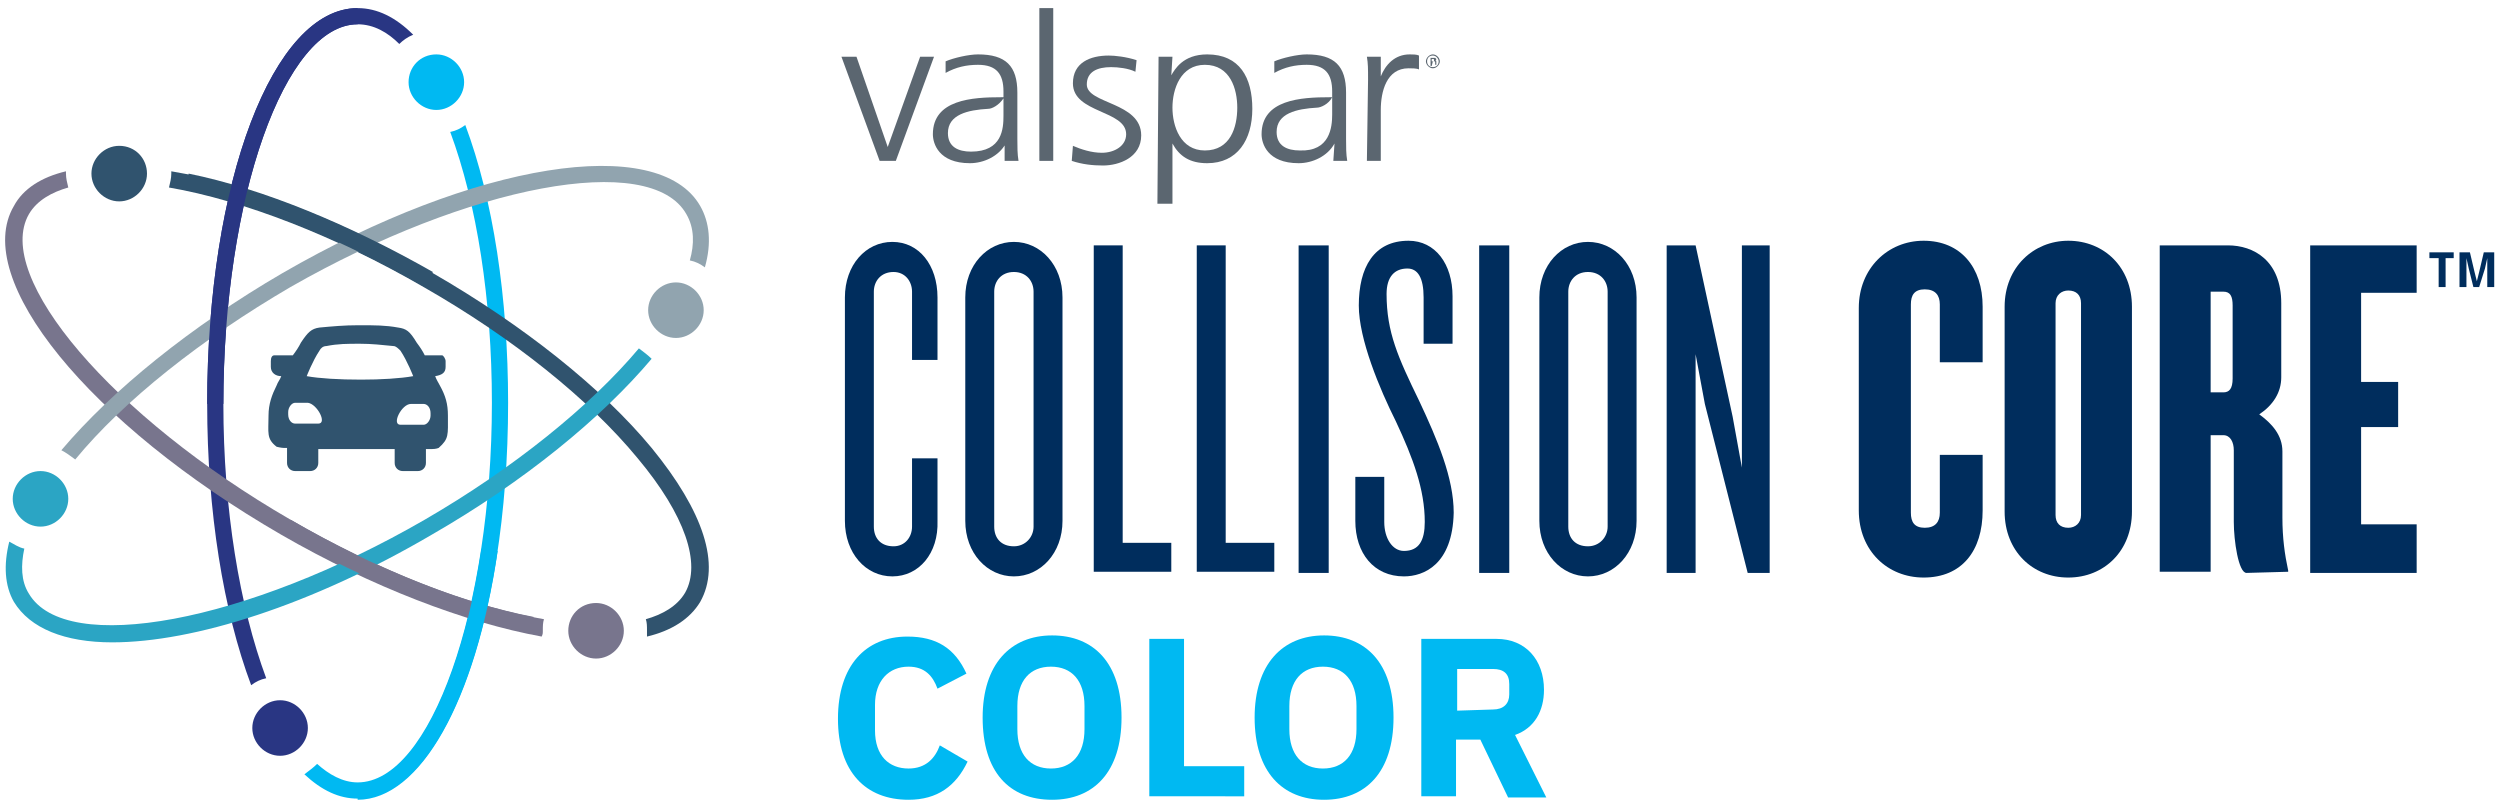 <svg xmlns="http://www.w3.org/2000/svg" xmlns:xlink="http://www.w3.org/1999/xlink" id="Layer_1" x="0px" y="0px" viewBox="0 0 216 69.9" style="enable-background:new 0 0 216 69.9;" xml:space="preserve"><style type="text/css"> .st0{fill:#5B6670;} .st1{fill:#002D5D;} .st2{fill:#00B9F2;} .st3{fill:#30536E;} .st4{fill:#2BA5C4;} .st5{fill:#293683;} .st6{fill:#78758D;} .st7{fill:#91A4AF;}</style><g> <g>  <g>   <polygon class="st0" points="77.4,13.9 76,13.9 72.7,4.9 74,4.9 76.7,12.7 76.7,12.7 79.5,4.9 80.7,4.9    "></polygon>   <rect x="89.8" y="0.7" class="st0" width="1.2" height="13.2"></rect>   <g>    <path class="st0" d="M92.7,12.6c0.7,0.3,1.6,0.6,2.5,0.6c1.1,0,2.1-0.6,2.1-1.6c0-2.1-4.6-1.8-4.6-4.4c0-1.8,1.5-2.4,3.1-2.4     c0.5,0,1.5,0.1,2.4,0.4l-0.1,1c-0.6-0.3-1.5-0.4-2.1-0.4c-1.2,0-2.1,0.4-2.1,1.5c0,1.7,4.7,1.5,4.7,4.4c0,1.9-1.9,2.6-3.3,2.6     c-0.9,0-1.8-0.1-2.7-0.4L92.7,12.6"></path>    <path class="st0" d="M100.1,4.9h1.2l-0.1,1.6h0c0.3-0.5,1-1.8,3.1-1.8c2.8,0,3.9,2,3.9,4.7c0,2.7-1.3,4.7-3.9,4.7     c-1.5,0-2.4-0.6-3-1.7h0v5.2H100L100.1,4.9 M104.1,5.6c-2.1,0-2.8,2.1-2.8,3.7c0,1.6,0.7,3.7,2.8,3.7c2.2,0,2.8-2,2.8-3.7     C106.9,7.7,106.3,5.6,104.1,5.6"></path>    <path class="st0" d="M118.2,6.9c0-1,0-1.4-0.1-2h1.2v1.7h0c0.4-1,1.2-1.9,2.5-1.9c0.3,0,0.6,0,0.8,0.1V6     c-0.2-0.1-0.6-0.1-0.9-0.1c-1.9,0-2.4,2-2.4,3.6v4.4h-1.2L118.2,6.9"></path>    <path class="st0" d="M86.9,12.4L86.9,12.4c-0.6,1.1-1.9,1.7-3.1,1.7c-2.7,0-3.2-1.7-3.2-2.5c0-3,3.4-3.2,5.9-3.2h0.2V7.9     c0-1.5-0.6-2.3-2.2-2.3c-1,0-1.9,0.2-2.8,0.7V5.3c0.7-0.3,2-0.6,2.8-0.6c2.4,0,3.4,1,3.4,3.3v4c0,0.7,0,1.3,0.1,1.9h-1.2V12.4z      M86.7,10l0-1.5c-0.4,0.6-1,0.9-1.3,0.9h0c-1.8,0.1-3.5,0.5-3.5,2.1c0,1.2,0.9,1.6,2,1.6C86.6,13.1,86.7,11.1,86.7,10     C86.7,10,86.7,10,86.7,10z"></path>    <path class="st0" d="M115.3,12.4L115.3,12.4c-0.6,1.1-1.9,1.7-3.1,1.7c-2.7,0-3.2-1.7-3.2-2.5c0-3,3.4-3.2,5.9-3.2h0.2V7.9     c0-1.5-0.6-2.3-2.2-2.3c-1,0-1.9,0.2-2.8,0.7V5.3c0.7-0.3,2-0.6,2.8-0.6c2.4,0,3.4,1,3.4,3.3v4c0,0.7,0,1.3,0.1,1.9h-1.2     L115.3,12.4L115.3,12.4z M115.1,9.9l0-1.5c-0.3,0.6-1,0.9-1.3,0.9h0c-1.8,0.1-3.5,0.5-3.5,2.1c0,1.2,0.9,1.6,2,1.6     C114.9,13.1,115.1,11,115.1,9.9L115.1,9.9z"></path>    <path class="st0" d="M123.8,4.7c0.3,0,0.6,0.3,0.6,0.6c0,0.3-0.3,0.6-0.6,0.6s-0.6-0.3-0.6-0.6C123.2,5,123.5,4.7,123.8,4.7     L123.8,4.7z M123.8,4.8c-0.3,0-0.5,0.2-0.5,0.5c0,0.3,0.2,0.5,0.5,0.5c0.3,0,0.5-0.2,0.5-0.5C124.3,5.1,124.1,4.8,123.8,4.8     L123.8,4.8z M123.7,5.7h-0.1V5c0.1,0,0.1,0,0.2,0c0.1,0,0.2,0,0.2,0c0,0,0.1,0.1,0.1,0.1c0,0.1-0.1,0.1-0.1,0.1v0     c0.1,0,0.1,0.1,0.1,0.2c0,0.1,0,0.1,0,0.2H124c0,0,0-0.1,0-0.2c0-0.1,0-0.1-0.1-0.1h-0.1L123.7,5.7L123.7,5.7z M123.7,5.3     L123.7,5.3c0.2,0,0.2,0,0.2-0.1c0-0.1,0-0.1-0.1-0.1c0,0-0.1,0-0.1,0V5.3z"></path>   </g>  </g>  <g>   <path class="st1" d="M77.1,49.8c-2.3,0-4.1-2-4.1-4.8V25.7c0-2.8,1.8-4.8,4.1-4.8s3.9,2,3.9,4.8v5.4h-2.2v-5.9    c0-0.9-0.6-1.7-1.6-1.7c-1.1,0-1.7,0.8-1.7,1.7v20.3c0,1,0.6,1.7,1.7,1.7c1,0,1.6-0.8,1.6-1.7v-5.9h2.2V45    C81.1,47.8,79.4,49.8,77.1,49.8z"></path>   <path class="st1" d="M87.6,49.8c-2.3,0-4.2-2-4.2-4.8V25.7c0-2.8,1.9-4.8,4.2-4.8c2.3,0,4.2,2,4.2,4.8V45    C91.8,47.8,89.9,49.8,87.6,49.8z M89.3,25.2c0-0.9-0.6-1.7-1.7-1.7c-1.1,0-1.7,0.8-1.7,1.7v20.3c0,1,0.6,1.7,1.7,1.7    c1,0,1.7-0.8,1.7-1.7V25.2z"></path>   <path class="st1" d="M94.5,49.5V21.2H97v25.7h4.2v2.5H94.5z"></path>   <path class="st1" d="M103.4,49.5V21.2h2.5v25.7h4.2v2.5H103.4z"></path>   <path class="st1" d="M112.2,49.5V21.2h2.6v28.3C114.8,49.5,112.2,49.5,112.2,49.5z"></path>   <path class="st1" d="M121.3,49.8c-2.6,0-4.2-2-4.2-4.8v-3.8h2.5v3.9c0,1.4,0.7,2.5,1.7,2.5c1.3,0,1.8-0.9,1.8-2.5    c0-2.8-1-5.5-2.5-8.7c-1.4-2.8-3.2-7.1-3.2-10c0-3.3,1.3-5.6,4.3-5.6c2.3,0,3.8,2,3.8,4.8v4.1H123v-4c0-1.7-0.5-2.5-1.4-2.5    c-1.1,0-1.8,0.7-1.8,2.2c0,3.3,1,5.5,2.8,9.2c1.6,3.4,3,6.7,3,9.7C125.5,48.8,123,49.8,121.3,49.8z"></path>   <path class="st1" d="M127.8,49.5V21.2h2.6v28.3C130.4,49.5,127.8,49.5,127.8,49.5z"></path>   <path class="st1" d="M137.2,49.8c-2.3,0-4.2-2-4.2-4.8V25.7c0-2.8,1.9-4.8,4.2-4.8c2.3,0,4.2,2,4.2,4.8V45    C141.4,47.8,139.5,49.8,137.2,49.8z M138.9,25.2c0-0.9-0.6-1.7-1.7-1.7c-1.1,0-1.7,0.8-1.7,1.7v20.3c0,1,0.6,1.7,1.7,1.7    c1,0,1.7-0.8,1.7-1.7V25.2z"></path>   <path class="st1" d="M151,49.5l-3.7-14.6l-0.8-4.3v18.9H144V21.2h2.5l3.2,14.8l0.8,4.4V21.2h2.4v28.3C153,49.5,151,49.5,151,49.5    z"></path>   <path class="st1" d="M166.2,49.9c-3.1,0-5.6-2.3-5.6-5.8V26.6c0-3.4,2.5-5.8,5.6-5.8c3.2,0,5.1,2.3,5.1,5.7v4.8h-3.7v-5    c0-0.8-0.4-1.3-1.3-1.3c-0.9,0-1.2,0.5-1.2,1.3v18c0,0.8,0.3,1.3,1.2,1.3c0.9,0,1.3-0.5,1.3-1.3v-5h3.7v4.8    C171.3,47.6,169.5,49.9,166.2,49.9z"></path>   <path class="st1" d="M178.7,49.9c-3.1,0-5.5-2.3-5.5-5.7V26.5c0-3.4,2.5-5.7,5.5-5.7c3.1,0,5.5,2.3,5.5,5.7v17.7    C184.2,47.6,181.8,49.9,178.7,49.9z M179.8,26.2c0-0.7-0.4-1.1-1.1-1.1c-0.6,0-1.1,0.4-1.1,1.1v18.3c0,0.7,0.4,1.1,1.1,1.1    c0.6,0,1.1-0.4,1.1-1.1V26.2z"></path>   <path class="st1" d="M194.1,49.5c-0.7,0-1.1-2.8-1.1-4.4v-6.2c0-0.7-0.3-1.3-0.9-1.3H191v11.8h-4.4V21.2h5.9c2.2,0,4.6,1.3,4.6,5    v6.4c0,1.3-0.7,2.4-1.9,3.2c1.1,0.8,2,1.8,2,3.2v5.7c0,1.8,0.2,3.2,0.5,4.6v0.1L194.1,49.5L194.1,49.5z M192.9,26.4    c0-0.8-0.2-1.2-0.8-1.2H191v8.7h1.1c0.5,0,0.8-0.3,0.8-1.2V26.4z"></path>   <path class="st1" d="M199.6,49.5V21.2h9.2v4.1H204V33h3.2v3.9H204v8.4h4.8v4.2L199.6,49.5L199.6,49.5z"></path>   <path class="st1" d="M211.3,22.3v2.5h-0.6v-2.5h-0.8v-0.5h2.1v0.5H211.3z M214.9,24.8v-2.5l-0.2,0.9l-0.5,1.6h-0.5l-0.4-1.6    l-0.2-0.9v2.5h-0.6v-3h0.9l0.4,1.7l0.2,0.8l0.2-0.8l0.4-1.7h0.9v3H214.9z"></path>  </g>  <g>   <path class="st2" d="M72.4,62.1c0-4.6,2.4-7.1,6-7.1c2.5,0,4.1,1,5.1,3.2L81,59.5c-0.4-1.1-1.1-1.9-2.5-1.9    c-1.7,0-2.9,1.2-2.9,3.3v2.2c0,2.2,1.2,3.3,2.9,3.3c1.5,0,2.3-0.9,2.7-2l2.4,1.4c-1,2.1-2.6,3.3-5.1,3.3    C74.8,69.1,72.4,66.7,72.4,62.1z"></path>   <path class="st2" d="M84.9,62c0-4.6,2.4-7.1,6-7.1c3.6,0,6,2.4,6,7.1s-2.4,7.1-6,7.1C87.2,69.1,84.9,66.7,84.9,62z M93.7,63v-2    c0-2.2-1.1-3.4-2.9-3.4c-1.8,0-2.9,1.2-2.9,3.4v2c0,2.2,1.1,3.4,2.9,3.4C92.6,66.4,93.7,65.2,93.7,63z"></path>   <path class="st2" d="M99.3,68.8V55.2h3v11h5.2v2.6H99.3z"></path>   <path class="st2" d="M108.4,62c0-4.6,2.4-7.1,6-7.1c3.6,0,6,2.4,6,7.1s-2.4,7.1-6,7.1C110.8,69.1,108.4,66.7,108.4,62z M117.2,63    v-2c0-2.2-1.1-3.4-2.9-3.4s-2.9,1.2-2.9,3.4v2c0,2.2,1.1,3.4,2.9,3.4S117.2,65.2,117.2,63z"></path>   <path class="st2" d="M125.8,68.8h-3V55.2h6.5c2.5,0,4.1,1.8,4.1,4.4c0,1.8-0.8,3.3-2.5,3.9l2.7,5.4h-3.3l-2.4-5h-2.1    C125.8,63.8,125.8,68.8,125.8,68.8z M129,61.3c0.9,0,1.4-0.5,1.4-1.3v-0.9c0-0.9-0.5-1.3-1.4-1.3h-3.1v3.6L129,61.3L129,61.3z"></path>  </g> </g> <g>  <g>   <g>    <g>     <g>      <path class="st3" d="M38.7,35.9c0-1-0.2-1.7-0.7-2.6c-0.1-0.2-0.3-0.5-0.4-0.8c0.6-0.1,0.9-0.3,0.9-0.8v-0.5       c0-0.2-0.2-0.5-0.3-0.5h-1.5c-0.2-0.4-0.4-0.7-0.7-1.1c-0.6-1-0.9-1.2-1.6-1.3c-1.1-0.2-2-0.2-3.4-0.2c-1.3,0-2.3,0.1-3.4,0.2       c-0.7,0.1-1,0.4-1.6,1.3c-0.2,0.4-0.4,0.7-0.7,1.1h-1.6c-0.2,0-0.3,0.2-0.3,0.5v0.5c0,0.5,0.4,0.8,0.9,0.8       c-0.1,0.3-0.3,0.5-0.4,0.8c-0.4,0.8-0.7,1.6-0.7,2.6c0,1.5-0.2,2,0.7,2.7c0,0,0.4,0.1,0.6,0.1c0.1,0,0.3,0,0.3,0V40       c0,0.4,0.3,0.7,0.7,0.7h1.3c0.4,0,0.7-0.3,0.7-0.7v-1.2h6.6V40c0,0.4,0.3,0.7,0.7,0.7h1.3c0.4,0,0.7-0.3,0.7-0.7v-1.2       c0,0,0.1,0,0.5,0c0.4,0,0.6-0.1,0.6-0.1C38.8,37.9,38.7,37.6,38.7,35.9z M27.5,36.6h-2c-0.3,0-0.6-0.3-0.6-0.8v-0.2       c0-0.4,0.3-0.8,0.6-0.8h1.1C27.4,34.9,28.3,36.6,27.5,36.6z M26.5,32.5c0,0,0.5-1.3,1.1-2.2c0.1-0.2,0.3-0.4,0.6-0.4       c1-0.2,1.8-0.2,2.9-0.2c1,0,1.9,0.1,2.9,0.2c0.2,0,0.4,0.2,0.6,0.4c0.6,0.9,1.1,2.2,1.1,2.2c-1.1,0.2-2.8,0.3-4.5,0.3       C29.3,32.8,27.6,32.7,26.5,32.5z M37.2,35.9c0,0.4-0.3,0.8-0.6,0.8h-2c-0.8,0,0.1-1.8,0.9-1.8h1.1c0.3,0,0.6,0.3,0.6,0.8V35.9       z"></path>     </g>    </g>   </g>  </g>  <g>   <g>    <path class="st2" d="M35.3,7.1c0,1.3,1.1,2.4,2.4,2.4c1.3,0,2.4-1.1,2.4-2.4S39,4.7,37.7,4.7C36.3,4.7,35.3,5.8,35.3,7.1z"></path>   </g>   <g>    <path class="st4" d="M5.9,43.1c0-1.3-1.1-2.4-2.4-2.4c-1.3,0-2.4,1.1-2.4,2.4s1.1,2.4,2.4,2.4C4.8,45.5,5.9,44.4,5.9,43.1z"></path>   </g>   <g>    <path class="st3" d="M10.3,12.6c-1.3,0-2.4,1.1-2.4,2.4s1.1,2.4,2.4,2.4s2.4-1.1,2.4-2.4C12.7,13.7,11.7,12.6,10.3,12.6z"></path>   </g>   <g>    <path class="st5" d="M24.2,60.5c-1.3,0-2.4,1.1-2.4,2.4c0,1.3,1.1,2.4,2.4,2.4s2.4-1.1,2.4-2.4C26.6,61.6,25.5,60.5,24.2,60.5z"></path>   </g>   <g>    <path class="st2" d="M40.2,10.8c-0.4,0.3-0.8,0.5-1.3,0.6c2.3,6.2,3.6,14.5,3.6,23.4c0,17.8-5.3,32.8-11.6,32.8     c-1.3,0-2.5-0.7-3.5-1.6c-0.3,0.3-0.7,0.6-1.1,0.9c1.5,1.4,3,2.1,4.6,2.1c7.3,0,13-15,13-34.2C43.9,25.7,42.6,17.2,40.2,10.8z"></path>   </g>   <g>    <path class="st5" d="M30.9,0.7c-7.3,0-13,15-13,34.2c0,9.3,1.4,17.9,3.8,24.3c0.4-0.3,0.8-0.5,1.3-0.6     c-2.3-6.2-3.7-14.6-3.7-23.7c0-17.8,5.3-32.8,11.6-32.8c1.4,0,2.6,0.7,3.6,1.7c0.3-0.3,0.7-0.6,1.2-0.8     C34.2,1.5,32.6,0.7,30.9,0.7z"></path>   </g>   <g>    <path class="st6" d="M49.1,54.5c0,1.3,1.1,2.4,2.4,2.4c1.3,0,2.4-1.1,2.4-2.4c0-1.3-1.1-2.4-2.4-2.4     C50.1,52.1,49.1,53.2,49.1,54.5z"></path>   </g>   <g>    <path class="st7" d="M58.4,24.4c-1.3,0-2.4,1.1-2.4,2.4s1.1,2.4,2.4,2.4c1.3,0,2.4-1.1,2.4-2.4C60.8,25.5,59.7,24.4,58.4,24.4z"></path>   </g>   <g>    <path class="st3" d="M56.3,38.7C52,33.5,45.2,28.1,37.4,23.6c-7.9-4.6-16-7.7-22.6-8.8c0,0.1,0,0.1,0,0.2c0,0.4-0.1,0.8-0.2,1.2     c6.4,1.1,14.4,4.2,22,8.6c7.7,4.4,14.3,9.7,18.5,14.8c4.1,4.9,5.5,9.1,4.1,11.6c-0.7,1.2-2,1.9-3.4,2.3c0.1,0.3,0.1,0.6,0.1,1     c0,0.2,0,0.3,0,0.5c2.1-0.5,3.7-1.5,4.6-3C62.3,48.8,60.8,44.2,56.3,38.7z"></path>   </g>   <g>    <path class="st6" d="M46.9,54.5c0-0.4,0-0.7,0.1-1c-6.4-1.1-14.3-4.2-21.9-8.6C9.7,36-0.6,23.9,2.5,18.5c0.7-1.2,2-1.9,3.4-2.3     c-0.1-0.4-0.2-0.8-0.2-1.2c0-0.1,0-0.1,0-0.2c-2.1,0.5-3.7,1.5-4.5,3c-3.7,6.3,6.5,18.8,23.1,28.4c7.8,4.5,15.9,7.6,22.5,8.8     C46.9,54.8,46.9,54.7,46.9,54.5z"></path>   </g>   <g>    <path class="st7" d="M59.3,18.5c0.7,1.2,0.7,2.6,0.3,4c0.5,0.1,0.9,0.3,1.3,0.6c0.6-2.1,0.4-3.9-0.4-5.3     C56.9,11.5,41,14,24.4,23.6C16.5,28.2,9.7,33.7,5.3,38.9c0.4,0.2,0.8,0.5,1.2,0.8c4.2-5.1,10.9-10.4,18.6-14.9     C40.5,16,56.2,13,59.3,18.5z"></path>   </g>   <g>    <path class="st4" d="M55.2,30.1c-4.2,5-10.9,10.4-18.5,14.8c-15.4,8.9-31,11.8-34.2,6.4c-0.7-1.1-0.7-2.5-0.4-3.9     c-0.5-0.1-0.9-0.4-1.3-0.6c-0.5,2-0.4,3.8,0.4,5.2c1.4,2.3,4.4,3.5,8.5,3.5c7,0,17.2-3.2,27.6-9.3c8-4.6,14.7-10.1,19-15.2     C56,30.7,55.6,30.4,55.2,30.1z"></path>   </g>   <path class="st6" d="M45.9,54.7c-6.5-1.3-14.1-4.4-21.5-8.6l0.7-1.2c7.2,4.2,14.7,7.2,21,8.4L45.9,54.7z"></path>   <path class="st2" d="M30.9,69.1v-1.4c4.6,0,8.9-8.2,10.7-20.3l1.4,0.2C41.1,60.6,36.3,69.1,30.9,69.1z"></path>   <path class="st3" d="M36.7,24.8c-7.1-4.1-14.4-7.1-20.7-8.4l0.3-1.4c6.4,1.3,13.9,4.4,21.1,8.5L36.7,24.8z"></path>   <path class="st5" d="M19.3,34.9h-1.4c0-19.2,5.7-34.2,13-34.2v1.4C24.6,2.1,19.3,17.1,19.3,34.9z"></path>  </g> </g></g></svg>